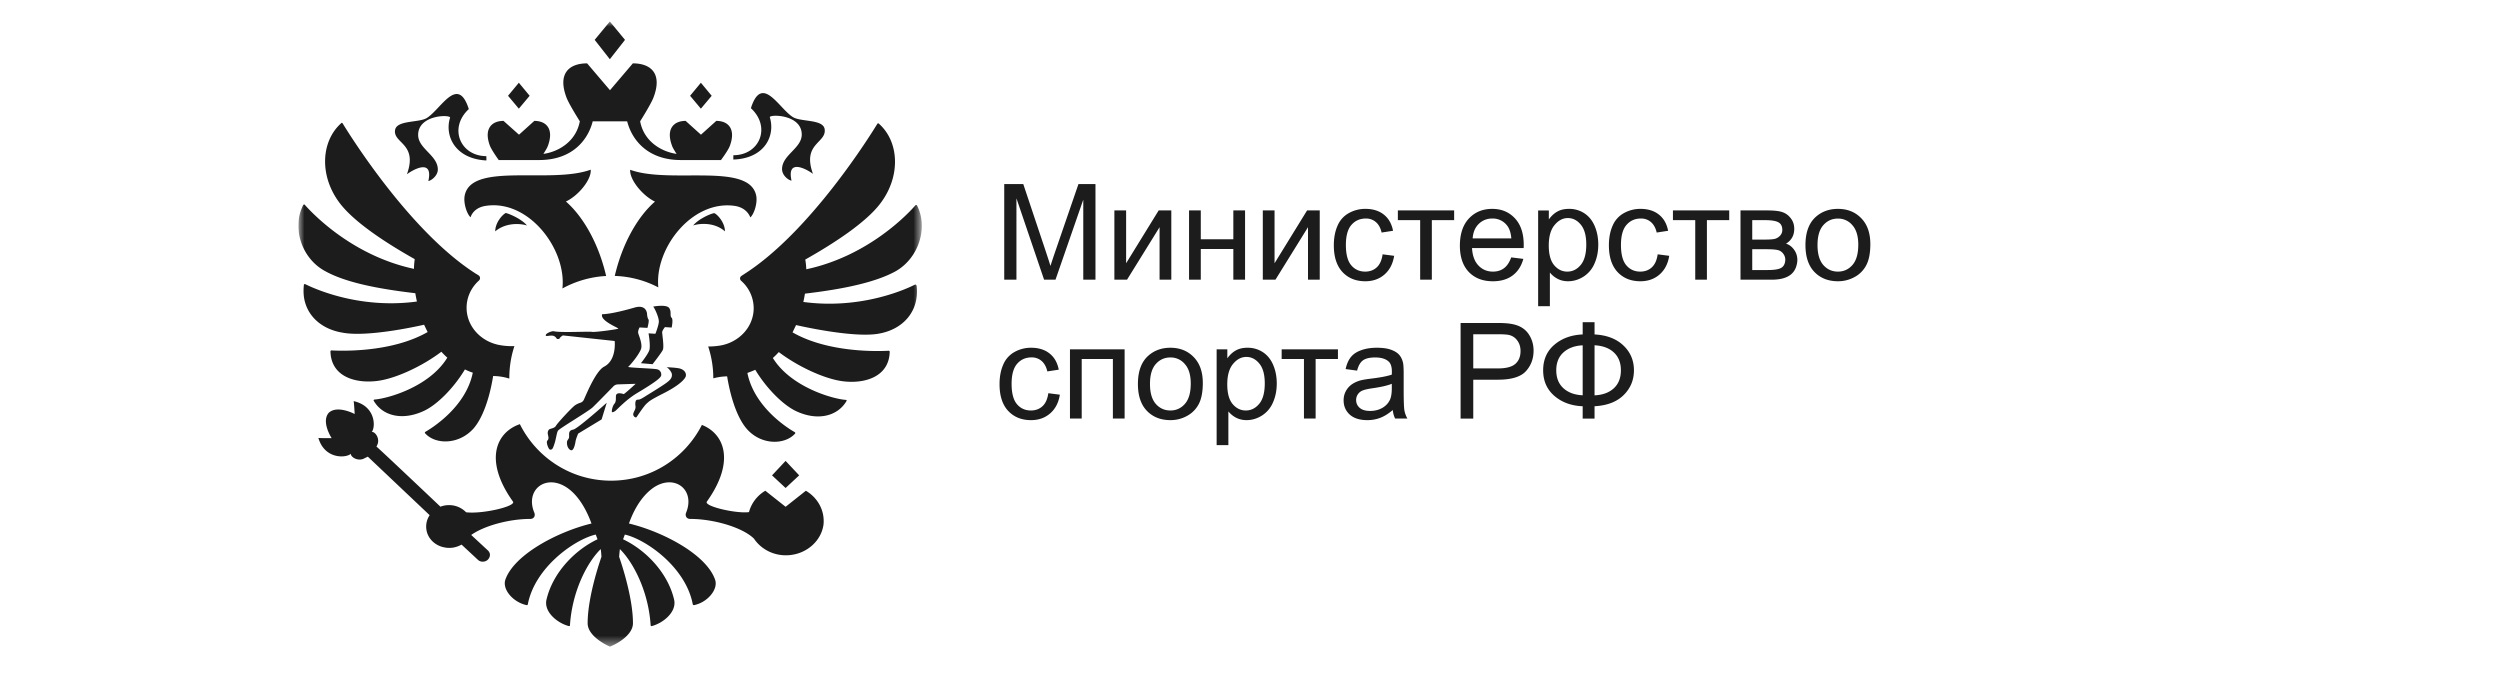 <svg width="234" height="64" fill="none" xmlns="http://www.w3.org/2000/svg"><g clip-path="url(#a)"><mask id="b" style="mask-type:luminance" maskUnits="userSpaceOnUse" x="27" y="2" width="60" height="59"><path d="M86.273 2.01H27.92v58.52h58.353V2.01z" fill="#fff"/></mask><g mask="url(#b)"><path d="M59.59 39.03c.093-.132.681-1.034.94-1.26.259-.226.275-.296 1.623-.98 1.49-.755 2.031-1.37 2.047-1.627.039-.35-.259-.606-.628-.684-.368-.078-1.2-.11-1.2-.11.11 0 .495.405.518.67.016.257-.07.428-.353.669-.274.241-1.364.91-2.046 1.33-.682.444-.682.35-.847.374-.165.016-.204.296-.165.591.055.296-.164.498-.203.724-.055.21.22.436.313.304zM38.088 16.31c.533-.404 2.486-1.532 2.007.63.204 0 .886-.458.886-1.073 0-1.33-1.842-1.945-1.842-3.237 0-1.922 3.081-1.922 2.987-1.61-.533 1.704.478 3.851 3.395 3.999.016-.04 0-.405 0-.405-2.43 0-3.56-2.63-1.639-4.404-1.035-3.237-2.603 0-3.928.833-.737.459-2.8.187-2.972 1.113-.22 1.268 2.157 1.252 1.106 4.154zm8.594-1.33h3.78c3.167 0 4.594-1.945 5.017-3.626h3.223c.424 1.68 1.866 3.626 5.018 3.626h3.764s.667-.887.831-1.33c.588-1.596-.164-2.335-1.27-2.335l-1.435 1.292-1.435-1.292c-1.105 0-1.866.74-1.27 2.334.07.203.259.498.423.755-1.325-.187-3.042-1.09-3.41-3.05 0 0 .995-1.572 1.238-2.202.886-2.272-.243-3.221-1.92-3.221l-2.141 2.513-2.14-2.513c-1.663 0-2.8.926-1.922 3.221.243.63 1.239 2.202 1.239 2.202-.369 1.96-2.086 2.871-3.41 3.05.164-.257.352-.552.422-.755.589-1.595-.164-2.334-1.27-2.334l-1.435 1.292-1.45-1.292c-1.106 0-1.867.74-1.27 2.334.18.444.823 1.33.823 1.33zm2.893-6.015-1.011-1.221-1.012 1.221 1.012 1.206 1.011-1.206zM58.5 3.73l-1.419-1.72-1.42 1.72 1.42 1.813 1.42-1.813zm27.146 22.907c-.721.373-4.995 2.365-10.452 1.626.055-.257.11-.521.149-.778 3.63-.428 6.602-1.059 8.484-2.093 2.14-1.206 3.082-4.054 2.007-6.163a.098.098 0 0 0-.149-.015c-.588.684-4.336 4.738-10.217 5.99a7.023 7.023 0 0 0-.094-.91c2.854-1.61 5.646-3.477 6.971-5.181 2.007-2.576 1.827-5.867-.094-7.548-.04-.039-.11-.015-.126.016-.611.996-6.272 10.138-12.483 14.083-.054.039-.148.093-.22.148-.187.109-.203.334-.038.482a3.419 3.419 0 0 1 1.16 2.552c0 1.743-1.349 3.183-3.113 3.494-.33.054-.721.093-1.145.093a9.42 9.42 0 0 1 .479 2.98 5.216 5.216 0 0 1 1.294-.186c.352 2.147.995 3.937 1.826 4.902 1.35 1.556 3.56 1.532 4.533.459.039-.04.015-.094-.016-.133-.572-.31-3.795-2.295-4.446-5.547.259-.094.494-.187.737-.296 1.035 1.72 2.564 3.26 3.78 3.852 2.046.98 3.928.497 4.76-.927.038-.054 0-.108-.072-.108-1.27-.094-5.159-1.222-6.821-3.922.188-.163.368-.35.556-.552 1.733 1.315 4.188 2.482 5.936 2.723 2.047.28 4.391-.374 4.446-2.755a.09.09 0 0 0-.094-.093c-.737.039-5.567.257-9.002-1.72.11-.225.22-.459.33-.684 0 0 5.198 1.221 7.668.817 2.455-.405 3.89-2.218 3.615-4.498-.04-.093-.11-.124-.149-.108zm-45.949 3.758c.11.24.22.459.33.684-3.45 1.977-8.28 1.759-9.002 1.72a.09.09 0 0 0-.094.093c.055 2.39 2.376 3.035 4.446 2.755 1.748-.241 4.203-1.409 5.936-2.724.164.187.352.374.556.553-1.662 2.723-5.551 3.828-6.821 3.922-.055 0-.094.077-.071.108.831 1.44 2.713 1.907 4.76.926 1.215-.591 2.728-2.108 3.779-3.851.243.109.478.226.737.296-.643 3.236-3.873 5.22-4.446 5.547-.04.016-.055.078-.016.133.957 1.073 3.168 1.089 4.54-.46.832-.964 1.475-2.738 1.827-4.901.369 0 .926.054 1.514.24v-.046c0-1.035.164-2.054.478-2.996a6.19 6.19 0 0 1-1.364-.093c-1.772-.311-3.113-1.758-3.113-3.494 0-.995.439-1.906 1.16-2.552a.307.307 0 0 0-.039-.482c-.094-.054-.165-.109-.243-.148-6.21-3.945-11.871-13.08-12.483-14.083-.04-.055-.094-.055-.125-.016-1.898 1.68-2.102 4.957-.095 7.548 1.326 1.704 4.11 3.571 6.971 5.182-.04.295-.07.607-.07.91-5.881-1.26-9.606-5.306-10.217-5.991-.04-.055-.11-.04-.15.015-1.09 2.125-.148 4.98 2.008 6.163 1.882 1.058 4.83 1.665 8.484 2.093.04.257.094.521.149.778-5.457.74-9.715-1.26-10.452-1.626-.055-.016-.126 0-.126.054-.29 2.257 1.145 4.07 3.6 4.482 2.454.482 7.652-.74 7.652-.74zm35.732 15.538-1.897 1.502-1.898-1.502a3.324 3.324 0 0 0-1.529 2c-1.145.163-4.242-.537-3.944-.98 2.69-3.774 1.639-6.35-.463-7.182-1.584 3.112-4.79 5.22-8.5 5.22-3.74 0-6.97-2.147-8.538-5.29-2.212.754-3.411 3.369-.643 7.251.298.444-2.894 1.183-4.391.996a2.21 2.21 0 0 0-1.608-.669c-.274 0-.556.055-.792.148 0 0-5.88-5.571-5.99-5.626l.055-.108c.329-.63-.188-1.316-.494-1.261.368-.444.384-2.42-1.694-2.887.055.39.094 1.206.094 1.206s-1.623-.871-2.43-.109c-.722.849.274 2.366.274 2.366s-.831.015-1.24-.016c.589 2.016 2.604 1.891 3.043 1.479-.039.31.698.778 1.31.404l.274-.132c.055.054 5.787 5.478 5.787 5.478-.259.389-.384.871-.298 1.385.125.793.792 1.462 1.662 1.626.612.132 1.16 0 1.623-.257l1.514 1.408a.64.64 0 0 0 .517.187.656.656 0 0 0 .627-.67.612.612 0 0 0-.203-.388l-1.553-1.44c1.255-.887 3.6-1.501 5.528-1.501.353 0 .494-.296.384-.576-.886-2.109 1.012-3.642 2.972-2.404.847.537 1.717 1.61 2.376 3.408-3.207.778-7.245 2.925-8.06 5.252-.314.91.72 2.124 1.99 2.389.056.015.095-.016.11-.078.667-3.478 4.407-6.085 6.36-6.528.094.256.07.186.164.443-2.117.996-4.187 3.128-4.775 5.641-.274 1.144 1.012 2.202 2.086 2.482.055.016.11-.015.11-.078.203-3.182 1.607-5.882 2.877-7.127.04.241.055.483.07.724 0 0-1.293 3.587-1.293 6.217 0 1.221 1.804 2.07 2.086 2.186.33-.109 2.156-.965 2.156-2.186 0-2.63-1.294-6.217-1.294-6.217.016-.241.04-.483.071-.724 1.255 1.237 2.674 3.945 2.878 7.127 0 .055.054.094.11.078 1.066-.28 2.36-1.33 2.085-2.482-.588-2.513-2.658-4.645-4.775-5.64.094-.258.07-.188.165-.444 1.952.443 5.7 3.034 6.359 6.528 0 .039.055.078.11.078 1.254-.242 2.305-1.479 1.975-2.39-.807-2.334-4.845-4.473-8.06-5.251.643-1.798 1.529-2.848 2.376-3.408 1.952-1.238 3.85.28 2.971 2.404-.11.28.04.576.385.576 2.195 0 4.908.793 5.975 1.852.682 1.019 1.952 1.68 3.371 1.532 1.623-.163 2.948-1.369 3.137-2.886.117-1.323-.565-2.49-1.655-3.136zm-.627-1.44-1.27-1.353-1.27 1.354 1.27 1.182 1.27-1.182zM46.353 21.657c.926-.794 2.235-.778 2.972-.553-.502-.607-1.639-1.089-1.976-1.167-.258.094-.996.856-.996 1.72zm20.262-12.69-1.012-1.222-1.011 1.221 1.011 1.206 1.012-1.206zm5.442 2.015c-.095-.296 2.987-.312 2.987 1.61 0 1.292-1.843 1.907-1.843 3.237 0 .63.667 1.074.886 1.074-.478-2.148 1.49-1.02 2.008-.63-1.051-2.887 1.31-2.872 1.09-4.202-.165-.926-2.235-.646-2.972-1.113-1.325-.832-2.894-4.07-3.929-.832 1.921 1.774.808 4.404-1.638 4.404 0 0-.016.389 0 .404 2.932-.1 3.944-2.233 3.41-3.952zm-3.262 8.294c1.035.163 1.364.871 1.434 1.074.353-.296.683-1.33.557-2.015-.611-3.198-8.06-1.074-11.8-2.444-.071.926 1.16 2.428 2.32 2.98-1.584 1.37-3.042 3.867-3.763 6.956A9.438 9.438 0 0 1 61.62 26.9c-.368-3.633 3.152-8.224 7.175-7.625zM57.284 38.57c.07.055.259-.077.298-.093.313-.28 1.05-1.074 1.992-1.65 1.952-1.167 2.305-1.501 2.32-1.72.016-.28-.148-.481-.368-.536-.353-.093-2.8-.148-2.729-.241.22-.164 1.067-1.206 1.216-1.704.125-.46-.22-1.222-.275-1.44-.055-.225.126-.537.126-.537l.737.04s.188-.685.094-.794c-.11-.133-.133-.521-.133-.521v-.04c-.11-.63-.628-.7-1.145-.552-.518.148-2.117.607-3.058.63-.22.63 1.607 1.292 1.513 1.354-.094.055-2.156.35-2.47.296-.314-.055-2.862.093-3.56-.055-.243-.054-.98.312-.698.444.055.015.518-.093.698 0 .259.109.22.296.369.28.164 0 .149-.039.22-.132.07-.094.188-.148.219-.187.016-.015.039-.015.055-.015l4.83.52s.204 1.798-.996 2.405c-.753.405-1.584 2.404-1.882 3.074a.533.533 0 0 1-.313.295 1.946 1.946 0 0 0-.518.241c-.275.187-1.639 1.65-1.788 1.922-.164.28-.572.226-.682.39-.259.35.165.723-.125.995-.15.164.125.848.258.848.204 0 .243-.054.408-.552.165-.498.204-1.02.33-1.222.125-.202 2.854-1.813 3.246-2.186.313-.296 1.49-1.502 1.936-1.96a.609.609 0 0 1 .424-.188l1.662-.054s-.682.646-1.105.965c-.33-.11-.557-.094-.644-.016-.219.132.04.63-.258.942-.18.233-.259.715-.204.754zm7.598-17.468c.753-.24 2.062-.256 2.972.553 0-.848-.737-1.61-.996-1.704-.337.039-1.474.537-1.976 1.151zm-3.536 10.139-.643-.04s.18.997.094 1.503c-.07.373-.808 1.291-.808 1.291l1.09.094s.831-1.059.957-1.33c.149-.281-.071-1.518-.055-1.681.015-.164.258-.46.258-.46l.628.04s.164-.74 0-.911c-.204-.187.015-.521-.22-.903-.243-.389-1.513-.147-1.513-.147.055 0 .557.964.533 1.439-.031.381-.321 1.105-.321 1.105zm-8.704-4.24a9.557 9.557 0 0 1 4.093-1.168c-.721-3.104-2.18-5.587-3.764-6.971 1.177-.553 2.4-2.055 2.321-2.98-3.764 1.369-11.212-.755-11.8 2.443-.126.684.203 1.704.556 2.015.055-.226.384-.926 1.435-1.074 4.023-.607 7.559 4.077 7.159 7.734zm.455 14.697c.07.296.298.483.423.444.188-.055.298-.498.353-.833.04-.257.243-.723.243-.723l2.196-1.33.478-1.557s-2.729 2.443-3.136 2.513c-.479.078-.369.428-.385.646 0 .358-.298.241-.172.84z" fill="#1C1C1C"/></g><path d="M93.996 26.179V17.23h1.783l2.118 6.336c.195.59.337 1.032.427 1.325.102-.326.26-.804.476-1.435l2.143-6.226h1.593v8.949h-1.142v-7.49l-2.6 7.49h-1.068l-2.588-7.618v7.618h-1.142zm10.31-6.483h1.099v4.944l3.046-4.944h1.184v6.483h-1.099v-4.914l-3.046 4.914h-1.184v-6.483zm6.989 0h1.099v2.698h3.046v-2.698h1.098v6.483h-1.098v-2.875h-3.046v2.875h-1.099v-6.483zm6.904 0h1.099v4.944l3.045-4.944h1.185v6.483h-1.099v-4.914l-3.046 4.914h-1.184v-6.483zm11.213 4.108 1.08.14c-.118.745-.421 1.33-.909 1.753-.484.419-1.081.628-1.789.628-.887 0-1.601-.289-2.142-.867-.537-.581-.806-1.414-.806-2.496 0-.7.116-1.313.348-1.837a2.414 2.414 0 0 1 1.056-1.178 3.14 3.14 0 0 1 1.55-.397c.704 0 1.28.179 1.728.537.448.354.734.858.861 1.514l-1.069.165c-.101-.436-.282-.763-.543-.983a1.386 1.386 0 0 0-.934-.33c-.553 0-1.003.2-1.349.598-.346.395-.519 1.022-.519 1.88 0 .871.167 1.504.501 1.899.334.394.769.592 1.306.592.431 0 .792-.132 1.081-.397.288-.264.472-.671.549-1.22zm1.428-4.108h5.268v.91h-2.088v5.573h-1.092v-5.573h-2.088v-.91zm10.609 4.395 1.135.14c-.179.664-.51 1.179-.994 1.545-.485.366-1.103.55-1.856.55-.948 0-1.701-.292-2.259-.874-.553-.586-.83-1.406-.83-2.46 0-1.09.281-1.937.843-2.539.561-.602 1.29-.903 2.185-.903.867 0 1.575.295 2.124.885.549.59.824 1.42.824 2.49 0 .065-.002.163-.006.293h-4.834c.04.712.242 1.258.604 1.636.362.379.814.568 1.355.568.403 0 .747-.106 1.032-.318.284-.211.51-.549.677-1.013zm-3.607-1.776h3.619c-.048-.546-.187-.954-.415-1.227a1.683 1.683 0 0 0-1.361-.635c-.505 0-.93.169-1.276.507-.342.337-.531.79-.567 1.355zm6.128 6.348v-8.967h1.001v.843c.236-.33.503-.576.8-.739.297-.167.657-.25 1.08-.25a2.56 2.56 0 0 1 1.465.427c.423.285.743.688.959 1.209.215.516.323 1.084.323 1.703 0 .663-.12 1.261-.36 1.794a2.687 2.687 0 0 1-1.038 1.221c-.451.28-.928.421-1.428.421-.366 0-.696-.077-.989-.232a2.252 2.252 0 0 1-.714-.586v3.156h-1.099zm.995-5.689c0 .834.169 1.45.507 1.85.337.398.746.598 1.227.598.488 0 .905-.206 1.251-.617.35-.415.525-1.056.525-1.922 0-.827-.171-1.445-.513-1.856-.338-.411-.742-.617-1.215-.617-.468 0-.883.22-1.245.66-.358.435-.537 1.07-.537 1.904zm10.194.83 1.08.14c-.118.745-.421 1.33-.909 1.753-.484.419-1.081.628-1.789.628-.887 0-1.601-.289-2.142-.867-.537-.581-.806-1.414-.806-2.496 0-.7.116-1.313.348-1.837a2.414 2.414 0 0 1 1.056-1.178 3.14 3.14 0 0 1 1.55-.397c.704 0 1.28.179 1.728.537.447.354.734.858.861 1.514l-1.069.165c-.101-.436-.283-.763-.543-.983a1.386 1.386 0 0 0-.934-.33c-.553 0-1.003.2-1.349.598-.346.395-.519 1.022-.519 1.88 0 .871.167 1.504.501 1.899.333.394.769.592 1.306.592.431 0 .792-.132 1.08-.397.289-.264.473-.671.55-1.22zm1.428-4.108h5.268v.91h-2.088v5.573h-1.092v-5.573h-2.088v-.91zm6.324 0h2.533c.623 0 1.085.053 1.386.159.305.102.565.29.781.568.22.276.33.608.33.995 0 .309-.065.58-.196.811a1.55 1.55 0 0 1-.573.574c.305.102.557.293.757.574.203.277.305.606.305.989-.041.614-.261 1.07-.659 1.367-.399.297-.979.446-1.74.446h-2.924v-6.483zm1.099 2.729h1.172c.468 0 .789-.025.964-.073.175-.05.332-.147.47-.294a.765.765 0 0 0 .208-.537c0-.341-.122-.58-.367-.714-.24-.134-.653-.201-1.239-.201h-1.208v1.819zm0 2.85h1.446c.623 0 1.05-.07 1.282-.213.232-.147.354-.397.366-.751a.923.923 0 0 0-.201-.574.852.852 0 0 0-.525-.336c-.216-.049-.561-.073-1.038-.073h-1.33v1.947zm4.981-2.337c0-1.201.333-2.09 1.001-2.668.557-.48 1.237-.72 2.038-.72.892 0 1.62.293 2.186.879.565.582.848 1.387.848 2.417 0 .834-.126 1.491-.378 1.971a2.639 2.639 0 0 1-1.093 1.111 3.163 3.163 0 0 1-1.563.397c-.907 0-1.642-.29-2.203-.873-.558-.582-.836-1.42-.836-2.515zm1.129 0c0 .83.181 1.452.543 1.867.362.411.818.617 1.367.617.546 0 1-.208 1.362-.623.362-.415.543-1.048.543-1.898 0-.802-.183-1.408-.549-1.82a1.727 1.727 0 0 0-1.356-.622c-.549 0-1.005.206-1.367.617-.362.41-.543 1.031-.543 1.861zM98.122 36.803l1.08.14c-.117.745-.42 1.33-.909 1.752-.484.42-1.08.63-1.788.63-.887 0-1.601-.29-2.143-.868-.537-.581-.805-1.414-.805-2.496 0-.7.116-1.313.348-1.838a2.414 2.414 0 0 1 1.056-1.178 3.14 3.14 0 0 1 1.55-.396c.704 0 1.28.179 1.728.537.447.354.734.858.86 1.514l-1.068.165c-.102-.436-.283-.764-.543-.983a1.386 1.386 0 0 0-.934-.33c-.554 0-1.003.2-1.35.598-.345.395-.518 1.022-.518 1.88 0 .871.167 1.504.5 1.899.334.394.77.592 1.307.592.431 0 .791-.132 1.08-.397.29-.264.472-.671.55-1.22zm2.027-4.108h5.115v6.483h-1.098v-5.573h-2.918v5.573h-1.099v-6.483zm6.36 3.242c0-1.201.334-2.09 1.002-2.668.557-.48 1.237-.72 2.038-.72.892 0 1.62.293 2.186.879.565.582.848 1.387.848 2.417 0 .834-.126 1.491-.378 1.972a2.645 2.645 0 0 1-1.093 1.11 3.163 3.163 0 0 1-1.563.397c-.907 0-1.642-.29-2.203-.873-.558-.582-.837-1.42-.837-2.514zm1.13 0c0 .83.181 1.452.543 1.867.362.411.818.617 1.367.617.546 0 .999-.208 1.362-.623.362-.415.543-1.048.543-1.898 0-.802-.183-1.408-.55-1.82a1.723 1.723 0 0 0-1.355-.622c-.549 0-1.005.206-1.367.617-.362.41-.543 1.031-.543 1.861zm6.238 5.725v-8.967h1.001v.843c.236-.33.503-.576.8-.739.297-.167.657-.25 1.08-.25a2.56 2.56 0 0 1 1.465.427c.423.285.743.688.959 1.209.215.516.323 1.084.323 1.703 0 .663-.12 1.261-.36 1.794a2.687 2.687 0 0 1-1.038 1.221c-.451.28-.928.421-1.428.421-.366 0-.696-.077-.989-.232a2.252 2.252 0 0 1-.714-.586v3.156h-1.099zm.995-5.689c0 .834.169 1.45.507 1.85.337.398.746.598 1.227.598.488 0 .905-.206 1.251-.617.35-.415.525-1.056.525-1.922 0-.827-.171-1.445-.513-1.856-.338-.411-.743-.617-1.215-.617-.468 0-.883.22-1.245.66-.358.435-.537 1.07-.537 1.904zm5.091-3.278h5.268v.91h-2.088v5.573h-1.093v-5.573h-2.087v-.91zm10.401 5.683c-.407.346-.799.59-1.178.733a3.37 3.37 0 0 1-1.209.213c-.712 0-1.259-.173-1.642-.519-.382-.35-.573-.795-.573-1.336 0-.318.071-.607.213-.867a1.83 1.83 0 0 1 .568-.635c.236-.159.501-.279.794-.36.215-.057.541-.112.976-.165.887-.106 1.54-.232 1.96-.378l.006-.287c0-.448-.104-.763-.312-.946-.28-.249-.697-.373-1.251-.373-.517 0-.899.092-1.147.275-.245.179-.426.498-.544.958l-1.074-.146c.098-.46.258-.83.482-1.111.224-.285.547-.503.971-.653.423-.155.913-.232 1.471-.232.553 0 1.003.065 1.349.195.346.13.6.295.763.495.163.195.276.443.342.744.036.187.055.525.055 1.013v1.465c0 1.022.022 1.669.067 1.941.049.27.142.528.28.776h-1.147a2.338 2.338 0 0 1-.22-.8zm-.091-2.454c-.399.163-.997.301-1.795.415-.452.065-.771.139-.958.22a.948.948 0 0 0-.586.88c0 .292.11.536.329.732.224.195.55.293.977.293.423 0 .8-.092 1.129-.275.33-.187.572-.442.727-.763.118-.248.177-.615.177-1.099v-.403zm6.439 3.254V30.23h3.376c.594 0 1.048.029 1.361.086.44.073.808.213 1.105.42.297.204.535.491.714.861.183.37.275.778.275 1.221 0 .761-.242 1.406-.727 1.935-.484.525-1.359.788-2.624.788h-2.295v3.638h-1.185zm1.185-4.694h2.313c.765 0 1.308-.143 1.63-.428.321-.285.482-.685.482-1.202 0-.374-.096-.694-.287-.958a1.307 1.307 0 0 0-.745-.531c-.199-.053-.567-.08-1.104-.08h-2.289v3.199zm10.242-3.18v-1.148h1.111v1.148c1.14.06 2.039.404 2.698 1.031.659.623.989 1.398.989 2.326 0 .907-.319 1.678-.958 2.313-.639.635-1.549.985-2.729 1.05v1.154h-1.111v-1.154c-1.058-.04-1.939-.362-2.643-.964-.704-.607-1.056-1.406-1.056-2.4 0-.996.35-1.794 1.05-2.392.704-.598 1.587-.92 2.649-.964zm1.111 1.013v4.688c.765-.037 1.367-.259 1.807-.666.439-.407.659-.966.659-1.678 0-.7-.216-1.254-.647-1.66-.431-.412-1.038-.64-1.819-.684zm-1.111.006c-.736.032-1.333.25-1.788.653-.456.403-.684.964-.684 1.685 0 .712.224 1.271.671 1.678.452.407 1.052.627 1.801.66v-4.676z" fill="#1C1C1C"/></g><defs><clipPath id="a"><path fill="#fff" transform="translate(27.92 1.333)" d="M0 0h179.489v60H0z"/></clipPath></defs></svg>